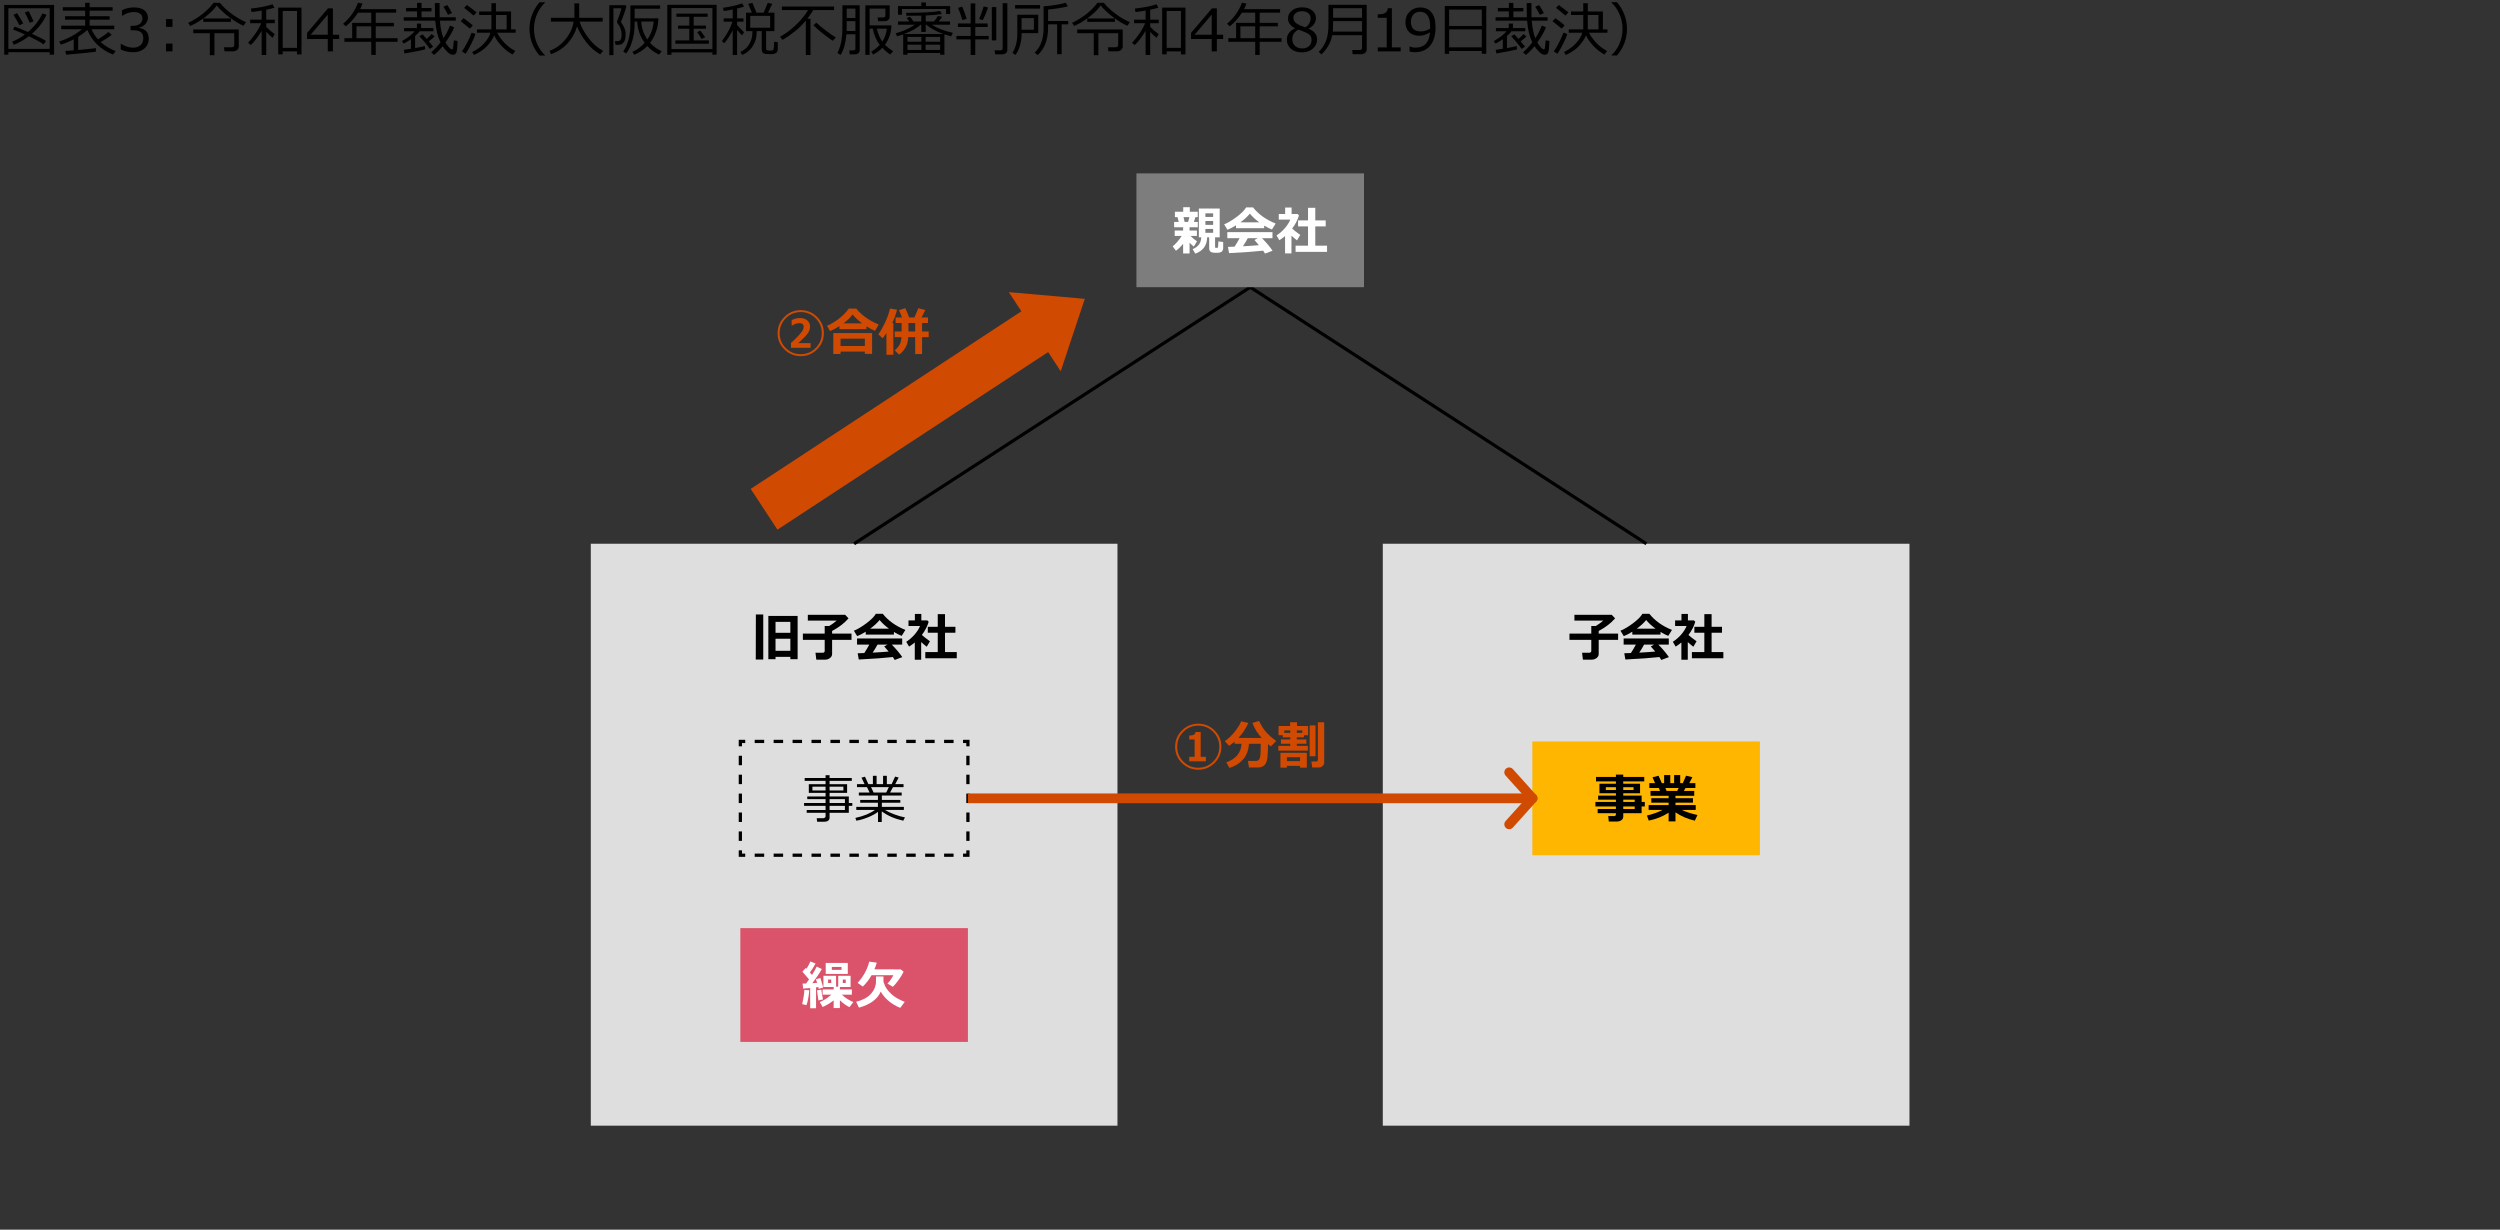 <?xml version="1.0" encoding="UTF-8"?>
<svg id="object" xmlns="http://www.w3.org/2000/svg" viewBox="0 0 769 378.255">
  <rect x="0" y="0" width="769" height="378.255" fill="#333333" stroke="none"/>
  <defs>
    <style>
      .cls-1 {
        fill: #ffb600;
      }

      .cls-1, .cls-2, .cls-3, .cls-4, .cls-5, .cls-6, .cls-7 {
        stroke-width: 0px;
      }

      .cls-2 {
        fill: #000;
      }

      .cls-3 {
        fill: #7d7d7d;
      }

      .cls-8, .cls-9 {
        stroke: #d04a02;
        stroke-width: 3px;
      }

      .cls-8, .cls-9, .cls-10, .cls-11, .cls-12 {
        fill: none;
        stroke-miterlimit: 10;
      }

      .cls-9 {
        stroke-linecap: round;
      }

      .cls-10, .cls-11, .cls-12 {
        stroke: #000;
      }

      .cls-4 {
        fill: #dedede;
      }

      .cls-5 {
        fill: #fff;
      }

      .cls-11 {
        stroke-dasharray: 0 0 2.913 2.913;
      }

      .cls-6 {
        fill: #db536a;
      }

      .cls-7 {
        fill: #d04a02;
      }

      .cls-12 {
        stroke-dasharray: 0 0 2.909 2.909;
      }
    </style>
  </defs>
  <g>
    <path class="cls-2" d="M15.284,16.066H2.575v.756h-1.283V1.521h15.346v15.302h-1.354v-.756ZM2.575,15.038h12.709V2.549H2.575v12.489ZM13.43,13.658c-1.002-.709-2.52-1.544-4.553-2.505-1.5,1.131-3.032,2.004-4.597,2.619l-.545-.94c1.365-.557,2.675-1.301,3.929-2.232-1.395-.621-2.613-1.125-3.656-1.512l.51-.914c.938.311,2.303.867,4.096,1.67,2.016-1.729,3.492-3.633,4.43-5.713l1.266.422c-1.002,2.168-2.496,4.113-4.482,5.836,2.133.984,3.577,1.726,4.333,2.224l-.729,1.046ZM5.985,7.77c-.773-1.447-1.389-2.514-1.846-3.199l1.116-.527c.346.516.981,1.573,1.907,3.173l-1.178.554ZM9.149,7.014c-.17-.486-.674-1.55-1.512-3.19l1.178-.404c.586,1.102,1.087,2.153,1.503,3.155l-1.169.439Z"/>
    <path class="cls-2" d="M20.322,16.822l-.22-1.151c.609-.035,1.465-.097,2.566-.185v-3.393c-1.289.674-2.61,1.222-3.964,1.644l-.475-.949c2.736-.914,5.065-2.177,6.987-3.788h-6.381v-1.099h7.356v-1.854h-6.188v-1.063h6.188v-1.705h-6.864v-1.072h6.864V.87h1.38v1.336h7.066v1.072h-7.066v1.705h6.152v1.063h-6.152v1.854h7.567v1.099h-6.996c.545,1.195,1.21,2.232,1.995,3.111,1.477-.896,2.543-1.658,3.199-2.285l1.028.888c-.85.686-1.983,1.43-3.401,2.232,1.277,1.154,2.815,2.08,4.614,2.777l-.844,1.063c-3.785-1.541-6.404-4.066-7.857-7.576-.756.703-1.699,1.403-2.83,2.101v4.061c2.602-.229,4.418-.419,5.449-.571v1.107c-.434.111-3.492.416-9.176.914Z"/>
    <path class="cls-2" d="M37.138,15.249v-1.767h.141c1.189.785,2.42,1.178,3.691,1.178.938,0,1.689-.255,2.255-.765s.848-1.219.848-2.127c0-.844-.246-1.465-.738-1.863s-1.289-.598-2.391-.598h-.773v-1.354h.598c.949,0,1.693-.202,2.232-.606s.809-.973.809-1.705c0-.621-.235-1.1-.707-1.437s-1.121-.505-1.947-.505c-1.189,0-2.37.384-3.542,1.151h-.097v-1.731c1.184-.557,2.411-.835,3.683-.835,1.365,0,2.422.286,3.169.857s1.12,1.343,1.12,2.316c0,.715-.249,1.354-.747,1.916s-1.122.92-1.872,1.072v.141c1.928.346,2.892,1.456,2.892,3.331,0,1.213-.442,2.209-1.327,2.988s-2.024,1.169-3.419,1.169c-1.33,0-2.622-.275-3.876-.826Z"/>
    <path class="cls-2" d="M53.059,8.271h-1.995v-2.399h1.995v2.399ZM53.059,15.803h-1.995v-2.399h1.995v2.399Z"/>
    <path class="cls-2" d="M74.896,7.919c-1.248-.516-2.668-1.365-4.259-2.549s-2.91-2.408-3.959-3.674c-.896,1.23-2.098,2.42-3.604,3.568s-3.029,2.057-4.57,2.725l-.624-.949c1.805-.873,3.382-1.874,4.732-3.001s2.369-2.19,3.055-3.186h1.978c.896,1.154,2.119,2.301,3.669,3.441s3.002,1.976,4.355,2.509l-.773,1.116ZM64.542,16.972v-6.759h-5.098v-1.151h14.001v5.247c0,.404-.169.753-.506,1.046s-.748.439-1.234.439h-2.628l-.202-1.248h2.338c.562,0,.844-.252.844-.756v-3.577h-6.1v6.759h-1.415ZM71.028,6.724h-8.499v-1.046h8.499v1.046Z"/>
    <path class="cls-2" d="M77.147,13.852l-.861-.694c.662-.645,1.423-1.588,2.281-2.83s1.445-2.306,1.762-3.19h-3.384v-1.09h3.542v-2.795c-1.289.223-2.323.372-3.103.448l-.22-1.063c2.824-.311,5.045-.753,6.662-1.327l.589,1.046c-.633.211-1.471.422-2.514.633v3.059h2.628v1.09h-2.628v1.134c.668.703,1.538,1.45,2.61,2.241l-.668,1.116c-.598-.469-1.245-1.081-1.942-1.837v7.128h-1.415v-7.436c-1.172,1.951-2.285,3.407-3.34,4.368ZM91.358,15.82h-4.395v.896h-1.389V2.338h7.172v14.396h-1.389v-.914ZM86.964,14.73h4.395V3.384h-4.395v11.347Z"/>
    <path class="cls-2" d="M104.346,11.988h-1.942v3.814h-1.582v-3.814h-6.372v-1.846l6.442-7.585h1.512v8.13h1.942v1.301ZM100.821,10.688v-6.196l-5.265,6.196h5.265Z"/>
    <path class="cls-2" d="M105.938,12.858v-1.116h2.391v-4.702h5.871v-3.138h-4.078c-1.16,1.781-2.414,3.182-3.762,4.201l-.826-.791c2.15-1.822,3.68-3.981,4.588-6.478l1.38.255c-.24.656-.486,1.23-.738,1.723h11.092v1.09h-6.275v3.138h5.581v1.063h-5.581v3.639h6.715v1.116h-6.715v4.043h-1.38v-4.043h-8.262ZM109.647,11.742h4.553v-3.639h-4.553v3.639Z"/>
    <path class="cls-2" d="M124.439,16.453l-.22-1.134c.586-.07,1.315-.176,2.188-.316v-2.944c-.873.621-1.608,1.072-2.206,1.354l-.571-.773c1.775-.996,3.079-2.001,3.911-3.015h-3.252v-.993h3.955v-1.371h1.283v1.371h3.797v.993h-4.254c-.299.434-.759.914-1.38,1.441v3.727c1.283-.229,2.279-.439,2.988-.633l.132.993c-.75.264-2.874.697-6.372,1.301ZM136.164,14.203c-.855,1.061-1.734,1.96-2.637,2.698l-.879-.809c1.02-.896,1.969-1.913,2.848-3.05-.832-1.676-1.368-3.905-1.608-6.688h-9.703v-1.046h4.096v-1.811h-3.384v-1.046h3.384V.888h1.389v1.564h3.067v1.046h-3.067v1.811h4.14c-.029-.363-.044-1.512-.044-3.445v-.923h1.45l.026,4.368h4.948v1.046h-4.878c.182,2.215.548,4.02,1.099,5.414.838-1.266,1.5-2.561,1.986-3.885l1.301.51c-.527,1.354-1.418,2.909-2.672,4.667.234.422.558.88.971,1.375s.74.743.98.743c.205,0,.335-.13.391-.391s.137-1.05.242-2.369l1.134.185c-.064,2.092-.207,3.319-.427,3.683s-.558.545-1.015.545c-.281,0-.559-.064-.831-.193s-.642-.439-1.107-.932-.865-.993-1.199-1.503ZM132.209,15.047c-.844-1.236-1.91-2.528-3.199-3.876l.958-.606,1.274,1.406c.668-.568,1.172-1.069,1.512-1.503l.94.721c-.246.287-.841.797-1.784,1.529.674.768,1.122,1.31,1.345,1.626l-1.046.703ZM137.808,4.562c-.434-.902-.905-1.734-1.415-2.496l1.213-.501c.539.844,1.022,1.664,1.45,2.461l-1.248.536Z"/>
    <path class="cls-2" d="M144.515,8.798c-.639-.551-1.573-1.31-2.804-2.276l.861-.932c1.201.838,2.156,1.582,2.865,2.232l-.923.976ZM143.214,16.55l-1.125-.756c.463-.58.999-1.468,1.608-2.663s1.066-2.224,1.371-3.085l1.178.404c-.211.75-.624,1.739-1.239,2.966s-1.213,2.272-1.793,3.133ZM145.692,4.816c-.855-.75-1.828-1.547-2.918-2.391l.861-.896c.721.527,1.705,1.28,2.953,2.259l-.896,1.028ZM151.159,9.035v-4.421h-3.762v-1.081h3.762V.976h1.397v2.558h4.649v5.502h1.406v1.028h-5.66c.357.797,1.003,1.734,1.938,2.812s2.141,2.016,3.617,2.812l-.844,1.081c-1.125-.592-2.229-1.452-3.313-2.58s-1.86-2.231-2.329-3.309c-.416,1.002-1.104,2.048-2.065,3.138s-2.347,2.057-4.157,2.9l-.562-.923c1.459-.691,2.695-1.594,3.709-2.707s1.652-2.188,1.916-3.226h-4.157v-1.028h4.456ZM152.557,4.614v4.421h3.287v-4.421h-3.287Z"/>
    <path class="cls-2" d="M167.666,17.077h-1.731c-2.039-2.449-3.059-5.18-3.059-8.191,0-2.988,1.02-5.716,3.059-8.183h1.731v.088c-.961.891-1.743,1.978-2.347,3.261-.715,1.523-1.072,3.135-1.072,4.834,0,1.711.357,3.331,1.072,4.86.604,1.283,1.386,2.37,2.347,3.261v.07Z"/>
    <path class="cls-2" d="M185.522,15.627l-.905,1.107c-1.635-.932-3.07-2.194-4.307-3.788s-2.171-3.199-2.804-4.816c-.568,1.934-1.525,3.652-2.87,5.155s-3.048,2.632-5.11,3.388l-.51-1.028c1.922-.691,3.577-1.894,4.966-3.608s2.206-3.514,2.452-5.401h-6.979v-1.16h7.233V1.055h1.468v4.421h7.233v1.16h-7.084c.48,1.652,1.389,3.35,2.725,5.093s2.833,3.042,4.491,3.898Z"/>
    <path class="cls-2" d="M190.988,6.715c.059.07.268.409.628,1.015s.591,1.132.69,1.578.149.879.149,1.301c0,.439-.038.841-.114,1.204s-.187.675-.33.936-.322.473-.536.637-.443.275-.689.334-.598.088-1.055.088h-.396l-.202-1.143c.451,0,.826-.013,1.125-.04s.531-.205.698-.536.251-.819.251-1.463c0-1.283-.457-2.499-1.371-3.647l-.062-.308c.24-.58.524-1.356.853-2.329s.492-1.57.492-1.793h-2.426v14.414h-1.266V1.6h4.992l.264.325c-.105.486-.368,1.326-.787,2.518s-.722,1.95-.909,2.272ZM199.953,13.184c.99,1.078,2.183,1.934,3.577,2.566l-.809,1.046c-1.412-.662-2.616-1.541-3.612-2.637-1.09,1.125-2.426,2.021-4.008,2.689l-.571-.896c1.4-.621,2.657-1.55,3.771-2.786-1.4-1.916-2.171-4.096-2.312-6.539h-.773v.677c0,1.893-.239,3.643-.717,5.251s-1.108,2.914-1.894,3.916l-.914-.65c.703-.961,1.248-2.165,1.635-3.612s.58-2.936.58-4.465V1.652h9.149v1.028h-7.84v2.953h7.286c0,1.312-.219,2.626-.655,3.942s-1.067,2.518-1.894,3.608ZM199.118,12.138c1.143-1.617,1.793-3.454,1.951-5.511h-3.823c.117,2.033.741,3.87,1.872,5.511Z"/>
    <path class="cls-2" d="M219.135,16.119h-12.594v.738h-1.283V1.485h15.17v15.337h-1.293v-.703ZM206.541,15.091h12.594V2.479h-12.594v12.612ZM207.754,13.456v-1.028h4.28v-3.595h-3.472v-.958h3.472v-2.716h-3.964v-.976h9.598v.976h-4.298v2.716h3.771v.958h-3.771v3.595h4.685v1.028h-10.301ZM215.83,11.988c-.287-.539-.744-1.236-1.371-2.092l.967-.492c.357.451.855,1.128,1.494,2.03l-1.09.554Z"/>
    <path class="cls-2" d="M222.809,13.298l-.765-.624c1.705-2.326,2.786-4.327,3.243-6.003h-2.681v-1.011h2.777v-2.742c-1.16.234-2.077.39-2.751.466l-.229-.993c.861-.105,1.882-.29,3.063-.554,1.18-.264,2.113-.53,2.799-.8l.606.984c-.551.193-1.263.393-2.136.598v3.041h1.969v1.011h-1.969v1.028c.334.434,1.046,1.169,2.136,2.206l-.624.967c-.598-.598-1.102-1.157-1.512-1.679v7.726h-1.354v-7.611c-.809,1.576-1.667,2.906-2.575,3.99ZM228.249,16.901l-.519-.923c1.266-.586,2.2-1.418,2.804-2.496s.905-2.235.905-3.472v-.439h-1.96V3.902h1.802c-.527-1.336-.902-2.238-1.125-2.707l1.283-.325,1.257,3.032h2.197l1.283-3.032,1.362.325-1.31,2.707h1.986v5.669h-2.566v5.291c0,.217.045.382.137.497.09.114.273.177.549.189s.521.018.738.018c.264,0,.449-.025.559-.075.107-.05.194-.135.259-.255s.12-.387.167-.8.07-.939.07-1.578l1.116.105v2.153c0,.363-.085.662-.255.896s-.41.403-.721.505-.738.154-1.283.154c-.574,0-1.069-.025-1.485-.075s-.72-.198-.909-.444c-.191-.246-.286-.592-.286-1.037v-5.546h-1.556v.554c0,1.453-.408,2.823-1.227,4.109-.816,1.286-1.908,2.175-3.273,2.667ZM236.897,4.887h-6.117v3.639h6.117v-3.639Z"/>
    <path class="cls-2" d="M247.874,16.919V6.319c-.885,1.113-1.989,2.205-3.313,3.274s-2.607,1.958-3.85,2.667l-.773-.923c1.998-1.178,3.74-2.508,5.225-3.99,1.486-1.482,2.615-2.9,3.389-4.254h-8.042v-1.081h16.049v1.081h-6.398c-.557.908-1.169,1.796-1.837,2.663h.984v11.162h-1.433ZM256.188,12.533c-.516-.287-1.389-.905-2.619-1.854s-2.358-1.922-3.384-2.918l.94-.773c.756.715,1.75,1.54,2.983,2.474s2.234,1.622,3.002,2.061l-.923,1.011Z"/>
    <path class="cls-2" d="M263.124,10.538h-2.769c-.217,2.648-.8,4.767-1.749,6.354l-1.011-.571c.586-1.254.987-2.487,1.204-3.7s.325-2.508.325-3.885V1.617h5.317v13.825c0,.369-.132.672-.396.91s-.609.356-1.037.356h-1.626l-.167-1.195h1.195c.475,0,.712-.196.712-.589v-4.386ZM260.417,9.545h2.707v-3.05h-2.681v1.951c0,.334-.009.7-.026,1.099ZM260.443,5.546h2.681v-2.9h-2.681v2.9ZM266.174,16.875V1.635h7.488v3.612c0,.346-.152.643-.457.892s-.659.374-1.063.374h-2.021l-.167-1.134h1.582c.539,0,.809-.214.809-.642v-2.092h-4.852v5.159h6.706c-.023,2.186-.686,4.178-1.986,5.977.604.621,1.436,1.283,2.496,1.986l-.861.993c-.902-.58-1.708-1.266-2.417-2.057-.814.838-1.772,1.529-2.874,2.074l-.589-.896c1.066-.604,1.954-1.298,2.663-2.083-.492-.598-.935-1.34-1.327-2.228s-.665-1.806-.817-2.755h-.993v8.06h-1.318ZM271.395,12.797c.809-1.242,1.271-2.569,1.389-3.981h-3.05c.275,1.453.829,2.78,1.661,3.981Z"/>
    <path class="cls-2" d="M289.185,16.295h-10.046v.545h-1.318v-6.275c-.721.264-1.359.46-1.916.589l-.378-.923c.832-.199,1.799-.538,2.9-1.015s2.095-1.012,2.979-1.604h-5.168v-1.011h3.437c-.199-.264-.463-.624-.791-1.081l1.063-.369,1.072,1.45h2.364v-1.793c-1.096.029-2.613.044-4.553.044l-.114-.914c5.074,0,8.563-.19,10.468-.571l.51.958c-1.436.211-3.082.357-4.939.439v1.837h2.558c.604-.791.999-1.359,1.187-1.705l1.327.272c-.234.357-.595.835-1.081,1.433h3.489v1.011h-5.572c1.6,1.066,3.744,1.893,6.434,2.479l-.519,1.081c-.797-.217-1.488-.419-2.074-.606v6.275h-1.318v-.545ZM291.004,4.324v-1.547h-13.553v1.749h-1.23V1.863h7.181V.765h1.415v1.099h7.453v2.461h-1.266ZM278.11,10.459h12.059c-.99-.334-1.966-.766-2.927-1.296s-1.731-1.047-2.312-1.551h-.176v2.215h-1.371v-2.215h-.167c-1.213,1.061-2.836,1.978-4.869,2.751l-.237.097ZM283.419,11.355h-4.28v1.485h4.28v-1.485ZM279.139,15.354h4.28v-1.617h-4.28v1.617ZM289.185,12.841v-1.485h-4.465v1.485h4.465ZM284.72,15.354h4.465v-1.617h-4.465v1.617Z"/>
    <path class="cls-2" d="M294.191,12.12v-1.063h4.386v-2.751h-3.929v-1.081h3.929V1.055h1.415v6.17h3.806v1.081h-3.806v2.751h4.131v1.063h-4.131v4.799h-1.415v-4.799h-4.386ZM296.028,6.17c-.223-.832-.656-2.08-1.301-3.744l1.248-.387c.621,1.441,1.078,2.698,1.371,3.771l-1.318.36ZM302.321,6.17l-1.151-.308c.369-.738.841-2.036,1.415-3.894l1.354.334c-.551,1.553-1.09,2.842-1.617,3.867ZM305.081,12.419V2.171h1.371v10.248h-1.371ZM308.386,16.717h-2.259l-.22-1.23h1.802c.475,0,.712-.223.712-.668V.976h1.433v14.484c0,.369-.157.671-.47.905-.314.234-.646.352-.998.352Z"/>
    <path class="cls-2" d="M314.253,10.195v.237c0,1.172-.175,2.369-.522,3.59-.35,1.222-.816,2.181-1.402,2.878l-.896-.606c.311-.492.574-1.04.791-1.644s.387-1.214.51-1.833.185-1.463.185-2.536v-5.757h6.442v5.669h-5.106ZM312.24,2.646v-1.081h7.69v1.081h-7.69ZM318.023,5.572h-3.788v3.577h3.788v-3.577ZM325.178,16.673V7.479h-2.786v1.028c0,3.691-1.072,6.507-3.217,8.446l-.879-.773c.938-.938,1.624-2.02,2.062-3.248.436-1.228.654-2.697.654-4.408V1.934c.855-.035,1.99-.161,3.406-.378,1.414-.217,2.544-.451,3.388-.703l.677,1.081c-1.494.416-3.524.747-6.091.993v3.524h6.188v1.028h-2.021v9.193h-1.38Z"/>
    <path class="cls-2" d="M346.796,7.919c-1.248-.516-2.667-1.365-4.259-2.549-1.59-1.184-2.91-2.408-3.959-3.674-.896,1.23-2.098,2.42-3.604,3.568s-3.029,2.057-4.57,2.725l-.624-.949c1.805-.873,3.382-1.874,4.733-3.001,1.35-1.128,2.368-2.19,3.054-3.186h1.978c.896,1.154,2.119,2.301,3.67,3.441,1.549,1.14,3.001,1.976,4.354,2.509l-.773,1.116ZM336.442,16.972v-6.759h-5.098v-1.151h14.001v5.247c0,.404-.169.753-.506,1.046s-.748.439-1.234.439h-2.628l-.202-1.248h2.338c.562,0,.844-.252.844-.756v-3.577h-6.1v6.759h-1.415ZM342.929,6.724h-8.499v-1.046h8.499v1.046Z"/>
    <path class="cls-2" d="M349.048,13.852l-.861-.694c.662-.645,1.422-1.588,2.28-2.83s1.446-2.306,1.763-3.19h-3.384v-1.09h3.542v-2.795c-1.289.223-2.323.372-3.103.448l-.22-1.063c2.824-.311,5.045-.753,6.662-1.327l.589,1.046c-.633.211-1.471.422-2.514.633v3.059h2.628v1.09h-2.628v1.134c.668.703,1.538,1.45,2.61,2.241l-.668,1.116c-.598-.469-1.245-1.081-1.942-1.837v7.128h-1.415v-7.436c-1.172,1.951-2.285,3.407-3.34,4.368ZM363.26,15.82h-4.395v.896h-1.389V2.338h7.172v14.396h-1.389v-.914ZM358.865,14.73h4.395V3.384h-4.395v11.347Z"/>
    <path class="cls-2" d="M376.246,11.988h-1.942v3.814h-1.582v-3.814h-6.372v-1.846l6.442-7.585h1.512v8.13h1.942v1.301ZM372.722,10.688v-6.196l-5.265,6.196h5.265Z"/>
    <path class="cls-2" d="M377.839,12.858v-1.116h2.391v-4.702h5.871v-3.138h-4.078c-1.16,1.781-2.414,3.182-3.762,4.201l-.826-.791c2.15-1.822,3.68-3.981,4.588-6.478l1.38.255c-.24.656-.486,1.23-.738,1.723h11.092v1.09h-6.275v3.138h5.581v1.063h-5.581v3.639h6.715v1.116h-6.715v4.043h-1.38v-4.043h-8.262ZM381.548,11.742h4.553v-3.639h-4.553v3.639Z"/>
    <path class="cls-2" d="M398.289,8.78v-.105c-1.4-.762-2.101-1.749-2.101-2.962,0-1.002.404-1.828,1.213-2.479s1.837-.976,3.085-.976c1.295,0,2.335.308,3.12.923s1.178,1.421,1.178,2.417c0,.645-.195,1.25-.585,1.815s-.93,1.006-1.621,1.323v.114c1.705.732,2.558,1.828,2.558,3.287,0,1.137-.442,2.082-1.327,2.834s-1.992,1.129-3.322,1.129c-1.412,0-2.54-.362-3.384-1.085s-1.266-1.671-1.266-2.843c0-1.529.817-2.66,2.452-3.393ZM399.361,9.097c-1.236.697-1.854,1.682-1.854,2.953,0,.85.281,1.537.844,2.061s1.28.787,2.153.787c.896,0,1.608-.23,2.136-.69s.791-1.091.791-1.894c0-.545-.12-.983-.36-1.314s-.591-.611-1.051-.839-1.346-.583-2.658-1.063ZM403.158,5.607c0-.633-.243-1.151-.729-1.556s-1.137-.606-1.951-.606c-.773,0-1.405.189-1.894.567-.49.378-.734.875-.734,1.49,0,.68.305,1.239.914,1.679s1.535.85,2.777,1.23c1.078-.697,1.617-1.632,1.617-2.804Z"/>
    <path class="cls-2" d="M418.824,16.673h-2.742l-.141-1.283h2.294c.486,0,.729-.229.729-.686v-3.867h-9.185c-.404,2.232-1.509,4.195-3.313,5.889l-.844-.765c.867-.809,1.585-1.853,2.153-3.133s.853-2.999.853-5.155V1.468h11.769v13.72c0,.428-.162.782-.488,1.063-.324.281-.687.422-1.085.422ZM418.965,9.729v-3.226h-8.903v.949c0,.914-.035,1.673-.105,2.276h9.009ZM418.965,5.458v-2.927h-8.903v2.927h8.903Z"/>
    <path class="cls-2" d="M430.848,15.803h-7.049v-1.213h2.76V5.484h-2.76v-1.072c1.078-.006,1.849-.16,2.312-.461s.724-.781.782-1.437h1.248v12.076h2.707v1.213Z"/>
    <path class="cls-2" d="M433.586,15.855v-1.556h.105c.492.234,1.066.352,1.723.352,2.707,0,4.195-1.567,4.465-4.702-1.172.703-2.25,1.055-3.234,1.055-1.336,0-2.393-.371-3.169-1.112s-1.164-1.756-1.164-3.045c0-1.324.434-2.414,1.301-3.27s1.945-1.283,3.234-1.283c1.471,0,2.626.505,3.467,1.516s1.262,2.533,1.262,4.566c0,2.438-.554,4.327-1.661,5.669s-2.695,2.013-4.764,2.013c-.609,0-1.131-.067-1.564-.202ZM439.879,8.842l.026-.782c0-1.43-.264-2.527-.791-3.292s-1.289-1.147-2.285-1.147c-.873,0-1.564.28-2.074.839s-.765,1.332-.765,2.316c0,.844.237,1.537.712,2.079s1.26.813,2.355.813c.896,0,1.837-.275,2.821-.826Z"/>
    <path class="cls-2" d="M455.8,15.68h-10.046v.879h-1.336V1.854h12.762v14.704h-1.38v-.879ZM455.8,7.989V2.953h-10.046v5.036h10.046ZM445.754,14.563h10.046v-5.511h-10.046v5.511Z"/>
    <path class="cls-2" d="M460.286,16.453l-.22-1.134c.586-.07,1.315-.176,2.188-.316v-2.944c-.873.621-1.608,1.072-2.206,1.354l-.571-.773c1.775-.996,3.079-2.001,3.911-3.015h-3.252v-.993h3.955v-1.371h1.283v1.371h3.797v.993h-4.254c-.299.434-.759.914-1.38,1.441v3.727c1.283-.229,2.279-.439,2.988-.633l.132.993c-.75.264-2.874.697-6.372,1.301ZM472.011,14.203c-.855,1.061-1.734,1.96-2.637,2.698l-.879-.809c1.02-.896,1.969-1.913,2.848-3.05-.832-1.676-1.368-3.905-1.608-6.688h-9.703v-1.046h4.096v-1.811h-3.384v-1.046h3.384V.888h1.389v1.564h3.067v1.046h-3.067v1.811h4.14c-.029-.363-.044-1.512-.044-3.445v-.923h1.45l.026,4.368h4.948v1.046h-4.878c.182,2.215.548,4.02,1.099,5.414.838-1.266,1.5-2.561,1.986-3.885l1.301.51c-.527,1.354-1.418,2.909-2.672,4.667.234.422.559.88.971,1.375.414.495.74.743.98.743.205,0,.335-.13.391-.391s.137-1.05.242-2.369l1.134.185c-.064,2.092-.206,3.319-.427,3.683-.219.363-.558.545-1.015.545-.281,0-.558-.064-.831-.193-.271-.129-.641-.439-1.107-.932-.465-.492-.865-.993-1.199-1.503ZM468.056,15.047c-.844-1.236-1.91-2.528-3.199-3.876l.958-.606,1.274,1.406c.668-.568,1.172-1.069,1.512-1.503l.94.721c-.246.287-.841.797-1.784,1.529.674.768,1.122,1.31,1.345,1.626l-1.046.703ZM473.654,4.562c-.434-.902-.905-1.734-1.415-2.496l1.213-.501c.539.844,1.022,1.664,1.45,2.461l-1.248.536Z"/>
    <path class="cls-2" d="M480.361,8.798c-.639-.551-1.573-1.31-2.804-2.276l.861-.932c1.201.838,2.156,1.582,2.865,2.232l-.923.976ZM479.061,16.55l-1.125-.756c.463-.58.999-1.468,1.608-2.663s1.066-2.224,1.371-3.085l1.178.404c-.211.75-.624,1.739-1.239,2.966s-1.213,2.272-1.793,3.133ZM481.539,4.816c-.855-.75-1.828-1.547-2.918-2.391l.861-.896c.721.527,1.705,1.28,2.953,2.259l-.896,1.028ZM487.006,9.035v-4.421h-3.762v-1.081h3.762V.976h1.397v2.558h4.649v5.502h1.406v1.028h-5.66c.357.797,1.003,1.734,1.938,2.812s2.141,2.016,3.617,2.812l-.844,1.081c-1.125-.592-2.229-1.452-3.313-2.58s-1.86-2.231-2.329-3.309c-.416,1.002-1.104,2.048-2.065,3.138s-2.347,2.057-4.157,2.9l-.562-.923c1.459-.691,2.695-1.594,3.709-2.707s1.652-2.188,1.916-3.226h-4.157v-1.028h4.456ZM488.403,4.614v4.421h3.287v-4.421h-3.287Z"/>
    <path class="cls-2" d="M500.455,8.877c0,3.012-1.02,5.742-3.059,8.191h-1.723v-.07c.961-.891,1.743-1.978,2.347-3.261.715-1.529,1.072-3.149,1.072-4.86,0-1.699-.357-3.311-1.072-4.834-.604-1.283-1.386-2.37-2.347-3.261v-.097h1.723c2.039,2.467,3.059,5.197,3.059,8.191Z"/>
  </g>
  <g>
    <path class="cls-7" d="M253.417,102.484c0,1.948-.697,3.613-2.094,4.996-1.396,1.383-3.07,2.074-5.023,2.074s-3.627-.691-5.023-2.074c-1.396-1.383-2.094-3.048-2.094-4.996s.698-3.616,2.094-5.004c1.396-1.388,3.07-2.082,5.023-2.082s3.628.694,5.023,2.082c1.396,1.388,2.094,3.056,2.094,5.004ZM252.776,102.484c0-1.797-.63-3.327-1.891-4.59-1.26-1.263-2.789-1.895-4.586-1.895s-3.325.632-4.586,1.895c-1.26,1.263-1.891,2.793-1.891,4.59s.632,3.316,1.895,4.574c1.264,1.258,2.791,1.887,4.582,1.887s3.319-.629,4.582-1.887c1.264-1.258,1.895-2.782,1.895-4.574ZM249.339,106.992h-6.031v-1.5c.62-.526,1.378-1.263,2.273-2.211.609-.646,1.031-1.164,1.266-1.555.245-.411.367-.82.367-1.227,0-.359-.127-.638-.383-.836-.229-.177-.528-.266-.898-.266-.75,0-1.477.234-2.18.703h-.25v-1.602c.828-.448,1.686-.672,2.57-.672.928,0,1.675.24,2.242.719.568.479.852,1.109.852,1.891,0,.656-.166,1.261-.5,1.812-.229.386-.65.891-1.266,1.516-.635.651-1.263,1.242-1.883,1.773h3.82v1.453Z"/>
    <path class="cls-7" d="M266.529,101.234h-8.32v-.922c-1.036.667-1.997,1.18-2.883,1.539l-.961-1.641c1.156-.463,2.359-1.172,3.609-2.125s2.286-2.005,3.109-3.156h2.336c.495.724,1.349,1.55,2.562,2.477,1.214.927,2.653,1.737,4.32,2.43l-1.141,1.938c-.802-.323-1.68-.784-2.633-1.383v.844ZM266.029,108.156h-7.469v.742h-2.242v-6.453h11.938v6.414h-2.227v-.703ZM258.561,106.43h7.469v-2.258h-7.469v2.258ZM259.451,99.453h5.711c-1.234-.917-2.198-1.823-2.891-2.719-.719.958-1.659,1.865-2.82,2.719Z"/>
    <path class="cls-7" d="M274.791,109.133h-2.125v-6.695c-.292.464-.672,1.005-1.141,1.625l-1.359-1.219c.558-.734,1.203-1.845,1.938-3.332.734-1.487,1.289-3.024,1.664-4.613l2.156.367c-.364,1.5-.859,2.865-1.484,4.094h.352v9.773ZM279.361,103.711c-.062,1.344-.36,2.447-.895,3.309-.534.862-1.168,1.545-1.902,2.051l-1.375-1.297c.526-.401.988-.906,1.387-1.516s.64-1.458.723-2.547h-2.078v-1.742h2.117v-2.609h-1.844v-1.711h1.953c-.364-1.005-.669-1.747-.914-2.227l1.938-.625c.359.719.753,1.669,1.18,2.852h1.625c.661-1.463,1.055-2.414,1.18-2.852l2.18.578c-.188.386-.586,1.144-1.195,2.273h2.023v1.711h-1.836v2.609h2.047v1.742h-2.047v5.203h-2.117v-5.203h-2.148ZM279.432,99.359v2.609h2.078v-2.609h-2.078Z"/>
  </g>
  <polygon class="cls-7" points="326.273 114.196 333.685 91.928 310.307 89.859 314.176 95.756 230.911 150.381 239.139 162.923 322.404 108.298 326.273 114.196"/>
  <rect class="cls-4" x="181.732" y="167.257" width="162" height="179"/>
  <g>
    <path class="cls-7" d="M375.701,229.695c0,1.948-.698,3.613-2.094,4.996-1.396,1.383-3.07,2.074-5.023,2.074s-3.628-.691-5.023-2.074c-1.396-1.383-2.094-3.048-2.094-4.996s.697-3.616,2.094-5.004c1.396-1.388,3.07-2.082,5.023-2.082s3.627.694,5.023,2.082c1.396,1.388,2.094,3.056,2.094,5.004ZM375.061,229.695c0-1.797-.631-3.327-1.891-4.59-1.261-1.263-2.789-1.895-4.586-1.895s-3.326.632-4.586,1.895c-1.261,1.263-1.891,2.793-1.891,4.59s.631,3.316,1.895,4.574c1.263,1.258,2.79,1.887,4.582,1.887s3.318-.629,4.582-1.887c1.263-1.258,1.895-2.782,1.895-4.574ZM370.936,234.188h-5.117v-1.391h1.648v-5.328h-1.648v-1.227c.562,0,.971-.049,1.227-.148.411-.156.641-.466.688-.93h1.602v7.633h1.602v1.391Z"/>
    <path class="cls-7" d="M384.183,228.797c-.141,1.99-.744,3.59-1.809,4.801-1.065,1.211-2.465,2.084-4.199,2.621l-.977-1.727c3-1.057,4.564-2.956,4.695-5.695h-2.141v-.688c-.547.479-1.107.917-1.68,1.312l-1.328-1.43c1.156-.802,2.211-1.815,3.164-3.039.953-1.224,1.578-2.252,1.875-3.086l2.211.523c-.818,1.802-1.836,3.333-3.055,4.594h7.133c-1.225-1.338-2.167-2.875-2.828-4.609l2.047-.617c.656,1.401,1.392,2.56,2.207,3.477.814.917,1.84,1.81,3.074,2.68l-1.68,1.695-.836-.719c0,1.63-.066,3.015-.199,4.152-.133,1.138-.447,1.927-.941,2.367-.495.44-1.133.66-1.914.66h-2.812l-.32-2h2.477c.516,0,.887-.229,1.113-.688.227-.458.34-1.763.34-3.914v-.672h-3.617Z"/>
    <path class="cls-7" d="M402.287,230.906h-9.055v-1.469h3.648v-.672h-2.859v-1.312h2.859v-.656h-2.305v-.641h-1.297v-2.836h3.555v-1.148h2.125v1.148h3.398v2.852h-1.281v.625h-2.18v.656h2.945v1.312h-2.945v.672h3.391v1.469ZM399.904,235.578h-4.062v.547h-1.984v-4.562h8.117v4.562h-2.07v-.547ZM396.881,225.438v-.758h-1.836v.758h1.836ZM395.842,234.125h4.062v-1.219h-4.062v1.219ZM398.897,224.68v.758h1.695v-.758h-1.695ZM404.647,232.633h-1.797v-9.5h1.797v9.5ZM407.318,234.586c0,.417-.164.769-.492,1.055s-.703.43-1.125.43h-2.062l-.258-1.852h1.422c.385,0,.578-.161.578-.484v-11.562h1.938v12.414Z"/>
  </g>
  <g>
    <path class="cls-2" d="M234.778,202.88h-2.305l.031-13.875h2.273v13.875ZM243.114,202.06h-4.562v.711h-2.211v-13.312h9.008v13.312h-2.234v-.711ZM243.114,194.653v-3.359h-4.562v3.359h4.562ZM238.552,200.192h4.562v-3.711h-4.562v3.711Z"/>
    <path class="cls-2" d="M255.957,201.169c0,.49-.219.902-.656,1.238s-.938.504-1.5.504h-2.703l-.258-2.125h2.273c.141,0,.27-.049.387-.148.117-.099.176-.216.176-.352v-3.469h-6.711v-1.922h6.711v-2.336h1.398c.812-.495,1.583-1.049,2.312-1.664h-8.898v-1.789l11.484.016,1.031,1.086c-1.261,1.464-2.942,2.755-5.047,3.875v.812h5.969v1.922h-5.969v4.352Z"/>
    <path class="cls-2" d="M274.971,195.2h-8.672v-.891c-.964.604-1.839,1.06-2.625,1.367l-1.023-1.664c1.12-.448,2.395-1.203,3.824-2.266s2.41-2.044,2.941-2.945h2.117c1.692,2.13,4.013,3.784,6.961,4.961l-1.141,1.836c-.739-.292-1.534-.692-2.383-1.203v.805ZM274.65,202.106c-2.474.276-5.972.528-10.492.758l-.336-1.922,2.039-.07c.552-.833,1.065-1.7,1.539-2.602h-3.773v-1.875h13.891v1.875h-3.219c1.328,1.344,2.411,2.63,3.25,3.859l-2.336.875c-.12-.234-.308-.534-.562-.898ZM267.658,193.388h5.797c-1.198-.875-2.164-1.766-2.898-2.672-.692.87-1.659,1.761-2.898,2.672ZM268.439,200.755c2.058-.109,3.692-.221,4.906-.336-.511-.625-.966-1.153-1.367-1.586l1.039-.562h-3.094c-.458.849-.953,1.677-1.484,2.484Z"/>
    <path class="cls-2" d="M283.356,202.942h-1.969v-5.32c-.547.464-1.133.888-1.758,1.273l-.867-1.477c.948-.609,1.798-1.346,2.551-2.211.753-.864,1.316-1.747,1.691-2.648h-3.547v-1.727h1.961v-1.984h1.984v1.984h1.844l.414.43c-.38,1.344-1.078,2.695-2.094,4.055.484.453,1.315,1.102,2.492,1.945l-.992,1.68c-.63-.489-1.2-.971-1.711-1.445v5.445ZM294.302,202.481h-9.68v-1.906h3.828v-5.938h-3.062v-1.836h3.062v-3.891h2.234v3.891h3.203v1.836h-3.203v5.938h3.617v1.906Z"/>
  </g>
  <rect class="cls-6" x="227.732" y="285.489" width="70" height="35"/>
  <g>
    <path class="cls-5" d="M248.937,304.606c-.167,1.933-.458,3.461-.875,4.586l-1.328-.336c.411-1.724.641-3.174.688-4.352l1.516.102ZM251.022,310.137h-1.812v-6.211c-.886.083-1.604.138-2.156.164l-.18-1.539c.261,0,.625-.008,1.094-.023.229-.312.528-.737.898-1.273-.729-.88-1.414-1.669-2.055-2.367l1.039-1.148.234.25c.511-.807.906-1.557,1.188-2.25l1.586.641c-.495.958-1.073,1.88-1.734,2.766l.648.75c.672-1.057,1.151-1.914,1.438-2.57l1.586.75c-.739,1.323-1.716,2.776-2.93,4.359.578-.036,1.07-.073,1.477-.109-.177-.588-.302-.956-.375-1.102l1.383-.414c.234.698.526,1.685.875,2.961l-1.391.398c-.011-.088-.052-.273-.125-.555-.198.031-.427.065-.688.102v6.422ZM253.163,307.418l-1.422.32c-.136-.864-.281-1.903-.438-3.117l1.344-.195c.052.672.224,1.669.516,2.992ZM256.429,307.715c-1.062.839-2.188,1.518-3.375,2.039l-.883-1.5c1.047-.489,1.831-.93,2.352-1.32s.922-.719,1.203-.984h-2.688v-1.586h3.391v-.766h-3.141v-3.445h3.891v3.344h.656v-3.344h3.805v3.445h-3.289v.766h3.68v1.586h-3.086c.401.38.847.745,1.336,1.094.489.349,1.222.753,2.195,1.211l-1.172,1.547c-1-.469-1.984-1.18-2.953-2.133v2.406h-1.922v-2.359ZM260.78,299.583h-6.789v-3.383h6.789v3.383ZM255.694,302.379v-1.07h-.977v1.07h.977ZM258.858,298.333v-.914h-2.992v.914h2.992ZM260.155,302.379v-1.07h-.914v1.07h.914Z"/>
    <path class="cls-5" d="M270.919,305.02c-1.011,2.339-3.247,3.982-6.711,4.93l-.852-1.828c.864-.182,1.716-.487,2.555-.914.839-.427,1.521-.95,2.047-1.57.526-.62.898-1.221,1.117-1.805.219-.583.34-1.071.363-1.465.023-.393.035-1.061.035-2.004h2.281v1.312c0,.375.176.933.527,1.672.352.74.995,1.555,1.93,2.445s2.298,1.683,4.09,2.375l-1.391,1.859c-2.714-1.135-4.711-2.805-5.992-5.008ZM269.692,296.122c-.13.542-.372,1.222-.727,2.039l8.117.023.867.703c-.255.625-.747,1.447-1.477,2.465-.729,1.019-1.336,1.749-1.82,2.191l-1.664-.992c.656-.656,1.261-1.513,1.812-2.57h-6.711c-.677,1.214-1.567,2.38-2.672,3.5l-1.609-1.133c1.786-1.984,2.979-4.167,3.578-6.547l2.305.32Z"/>
  </g>
  <g>
    <polyline class="cls-10" points="297.732 261.564 297.732 263.064 296.232 263.064"/>
    <line class="cls-11" x1="293.319" y1="263.064" x2="230.688" y2="263.064"/>
    <polyline class="cls-10" points="229.232 263.064 227.732 263.064 227.732 261.564"/>
    <line class="cls-12" x1="227.732" y1="258.655" x2="227.732" y2="231.018"/>
    <polyline class="cls-10" points="227.732 229.564 227.732 228.064 229.232 228.064"/>
    <line class="cls-11" x1="232.145" y1="228.064" x2="294.776" y2="228.064"/>
    <polyline class="cls-10" points="296.232 228.064 297.732 228.064 297.732 229.564"/>
    <line class="cls-12" x1="297.732" y1="232.473" x2="297.732" y2="260.109"/>
  </g>
  <g>
    <path class="cls-2" d="M248.148,250.016v-.867h5.797v-1.273h-6.609v-.883h6.609v-1.172h-5.633v-.82h5.633v-1.125h-5.156v-2.656h5.156v-1.031h-6.43v-.883h6.43v-.859h1.234v.859h6.828v.883h-6.828v1.031h5.391v2.656h-5.391v1.125h5.914v1.992h1.078v.883h-1.078v2.141h-5.914v1.547c0,.364-.145.655-.434.871-.289.216-.649.324-1.082.324h-2.312l-.133-1.078h1.977c.208,0,.386-.06.531-.18.146-.12.219-.263.219-.43v-1.055h-5.797ZM253.945,241.985h-4.047v1.172h4.047v-1.172ZM259.43,241.985h-4.25v1.172h4.25v-1.172ZM259.898,246.993v-1.172h-4.719v1.172h4.719ZM255.18,249.149h4.719v-1.273h-4.719v1.273Z"/>
    <path class="cls-2" d="M263.425,252.446l-.312-.852c2.547-.557,4.552-1.377,6.016-2.461h-5.734v-.938h6.656v-1.266h-5.453v-.867h5.453v-1.344h-5.875v-.93h3.312l-.797-1.664h-3.086v-.93h2.336l-.945-1.992,1.078-.289,1.031,2.281h1.398v-2.547h1.141v2.547h1.992v-2.547h1.156v2.547h1.484l1.047-2.312,1.109.289-1.055,2.023h2.555v.93h-3.25l-.891,1.664h3.57v.93h-6.102v1.344h5.68v.867h-5.68v1.266h6.773v.938h-5.812c.729.464,1.681.917,2.855,1.359,1.175.443,2.27.755,3.285.938l-.508,1.016c-2.625-.578-4.833-1.536-6.625-2.875v3.266h-1.148v-3.109c-.745.578-1.747,1.126-3.008,1.645s-2.477.876-3.648,1.074ZM267.933,242.125l.789,1.664h3.883l.797-1.664h-5.469Z"/>
  </g>
  <rect class="cls-4" x="425.351" y="167.257" width="162" height="179"/>
  <g>
    <path class="cls-2" d="M491.761,201.169c0,.49-.219.902-.656,1.238s-.938.504-1.5.504h-2.703l-.258-2.125h2.273c.141,0,.27-.049.387-.148.117-.099.176-.216.176-.352v-3.469h-6.711v-1.922h6.711v-2.336h1.398c.812-.495,1.583-1.049,2.312-1.664h-8.898v-1.789l11.484.016,1.031,1.086c-1.261,1.464-2.942,2.755-5.047,3.875v.812h5.969v1.922h-5.969v4.352Z"/>
    <path class="cls-2" d="M510.774,195.2h-8.672v-.891c-.964.604-1.839,1.06-2.625,1.367l-1.023-1.664c1.12-.448,2.395-1.203,3.824-2.266s2.41-2.044,2.941-2.945h2.117c1.692,2.13,4.013,3.784,6.961,4.961l-1.141,1.836c-.739-.292-1.534-.692-2.383-1.203v.805ZM510.454,202.106c-2.474.276-5.972.528-10.492.758l-.336-1.922,2.039-.07c.552-.833,1.065-1.7,1.539-2.602h-3.773v-1.875h13.891v1.875h-3.219c1.328,1.344,2.411,2.63,3.25,3.859l-2.336.875c-.12-.234-.308-.534-.562-.898ZM503.462,193.388h5.797c-1.198-.875-2.164-1.766-2.898-2.672-.692.87-1.659,1.761-2.898,2.672ZM504.243,200.755c2.058-.109,3.692-.221,4.906-.336-.511-.625-.966-1.153-1.367-1.586l1.039-.562h-3.094c-.458.849-.953,1.677-1.484,2.484Z"/>
    <path class="cls-2" d="M519.16,202.942h-1.969v-5.32c-.547.464-1.133.888-1.758,1.273l-.867-1.477c.948-.609,1.798-1.346,2.551-2.211.753-.864,1.316-1.747,1.691-2.648h-3.547v-1.727h1.961v-1.984h1.984v1.984h1.844l.414.43c-.38,1.344-1.078,2.695-2.094,4.055.484.453,1.315,1.102,2.492,1.945l-.992,1.68c-.63-.489-1.2-.971-1.711-1.445v5.445ZM530.105,202.481h-9.68v-1.906h3.828v-5.938h-3.062v-1.836h3.062v-3.891h2.234v3.891h3.203v1.836h-3.203v5.938h3.617v1.906Z"/>
  </g>
  <line class="cls-10" x1="384.57" y1="88.34" x2="262.718" y2="167.257"/>
  <line class="cls-10" x1="384.57" y1="88.34" x2="506.422" y2="167.257"/>
  <rect class="cls-1" x="471.351" y="228.064" width="70" height="35"/>
  <g>
    <path class="cls-2" d="M504.963,250.133h-5.648v1.094c0,.438-.195.794-.586,1.07-.391.276-.872.414-1.445.414h-2.414l-.18-1.68h1.844c.13,0,.25-.045.359-.137.109-.091.164-.194.164-.309v-.453h-5.617v-1.289h5.617v-.773h-6.305v-1.406h6.305v-.688h-5.469v-1.25h5.469v-.719h-5.07v-2.93h5.07v-.719h-6.125v-1.375h6.125v-.719h2.258v.719h6.461v1.375h-6.461v.719h5.172v2.93h-5.172v.719h5.648v1.938h.977v1.406h-.977v2.062ZM497.057,242.133h-3.102v.867h3.102v-.867ZM502.486,243v-.867h-3.172v.867h3.172ZM502.838,246.665v-.688h-3.523v.688h3.523ZM499.314,248.844h3.523v-.773h-3.523v.773Z"/>
    <path class="cls-2" d="M513.265,250c-1.886,1.177-3.919,1.984-6.102,2.422l-.57-1.562c1.812-.417,3.414-.995,4.805-1.734h-4.281v-1.484h6.148v-.734h-5.328v-1.391h5.328v-.734h-5.57v-1.492h2.922l-.352-.898h-2.938v-1.5h1.766l-.789-1.812,1.867-.461,1,2.273h.711v-2.484h1.891v2.484h1.188v-2.484h1.867v2.484h.805l.992-2.289,1.953.461-.961,1.828h1.883v1.5h-3.023l-.539.898h3.211v1.492h-5.773v.734h5.375v1.391h-5.375v.734h6.227v1.484h-4.258c1.239.62,2.839,1.144,4.797,1.57l-.812,1.742c-2.224-.505-4.208-1.362-5.953-2.57v2.797h-2.109v-2.664ZM512.28,242.391l.359.898h3.266l.469-.898h-4.094Z"/>
  </g>
  <rect class="cls-3" x="349.57" y="53.34" width="70" height="35"/>
  <g>
    <path class="cls-5" d="M363.929,74.996c-.703.865-1.439,1.576-2.211,2.133l-1.008-1.359c.412-.302.885-.759,1.418-1.371.535-.612.986-1.223,1.355-1.832h-2.148v-1.648h2.594v-1.008h-2.766v-1.648h1.406l-.359-1.469h-.812v-1.664h2.562v-1.383h2.031v1.383h2.438v1.664h-.719l-.461,1.469h1.195v1.648h-2.531v1.008h2.258v1.648h-1.977c.662.672,1.332,1.222,2.008,1.648l-.992,1.633c-.531-.432-.963-.833-1.297-1.203v3.312h-1.984v-2.961ZM364.054,66.793l.336,1.469h1.07l.391-1.469h-1.797ZM371.319,72.996c-.047,2.511-1.262,4.185-3.648,5.023l-.812-1.375c1.715-.708,2.598-1.924,2.648-3.648h-.742v-8.844h6.414v8.844h-1.422v2.992c0,.172.084.258.25.258h.336c.094,0,.172-.032.234-.098.062-.065.109-.289.141-.672s.047-.788.047-1.215l1.484.18v1.867c0,.406-.127.751-.383,1.035-.254.284-.84.426-1.758.426-.885,0-1.467-.12-1.746-.359-.277-.24-.418-.586-.418-1.039v-3.375h-.625ZM373.163,66.738v-1.117h-2.383v1.117h2.383ZM370.78,69.176h2.383v-1.203h-2.383v1.203ZM373.163,70.418h-2.383v1.188h2.383v-1.188Z"/>
    <path class="cls-5" d="M388.866,70.199h-8.672v-.891c-.965.604-1.84,1.06-2.625,1.367l-1.023-1.664c1.119-.448,2.395-1.203,3.824-2.266s2.41-2.044,2.941-2.945h2.117c1.691,2.13,4.012,3.784,6.961,4.961l-1.141,1.836c-.74-.292-1.535-.692-2.383-1.203v.805ZM388.546,77.105c-2.475.276-5.973.528-10.492.758l-.336-1.922,2.039-.07c.551-.833,1.064-1.7,1.539-2.602h-3.773v-1.875h13.891v1.875h-3.219c1.328,1.344,2.41,2.63,3.25,3.859l-2.336.875c-.121-.234-.309-.534-.562-.898ZM381.554,68.387h5.797c-1.199-.875-2.164-1.766-2.898-2.672-.693.87-1.66,1.761-2.898,2.672ZM382.335,75.754c2.057-.109,3.691-.221,4.906-.336-.512-.625-.967-1.153-1.367-1.586l1.039-.562h-3.094c-.459.849-.953,1.677-1.484,2.484Z"/>
    <path class="cls-5" d="M397.253,77.941h-1.969v-5.32c-.547.464-1.133.888-1.758,1.273l-.867-1.477c.947-.609,1.797-1.346,2.551-2.211.752-.864,1.316-1.747,1.691-2.648h-3.547v-1.727h1.961v-1.984h1.984v1.984h1.844l.414.43c-.381,1.344-1.078,2.695-2.094,4.055.484.453,1.314,1.102,2.492,1.945l-.992,1.68c-.631-.489-1.201-.971-1.711-1.445v5.445ZM408.198,77.48h-9.68v-1.906h3.828v-5.938h-3.062v-1.836h3.062v-3.891h2.234v3.891h3.203v1.836h-3.203v5.938h3.617v1.906Z"/>
  </g>
  <line class="cls-8" x1="297.704" y1="245.564" x2="471.422" y2="245.564"/>
  <line class="cls-9" x1="471.422" y1="245.564" x2="464.228" y2="237.562"/>
  <line class="cls-9" x1="464.228" y1="253.566" x2="471.422" y2="245.564"/>
</svg>